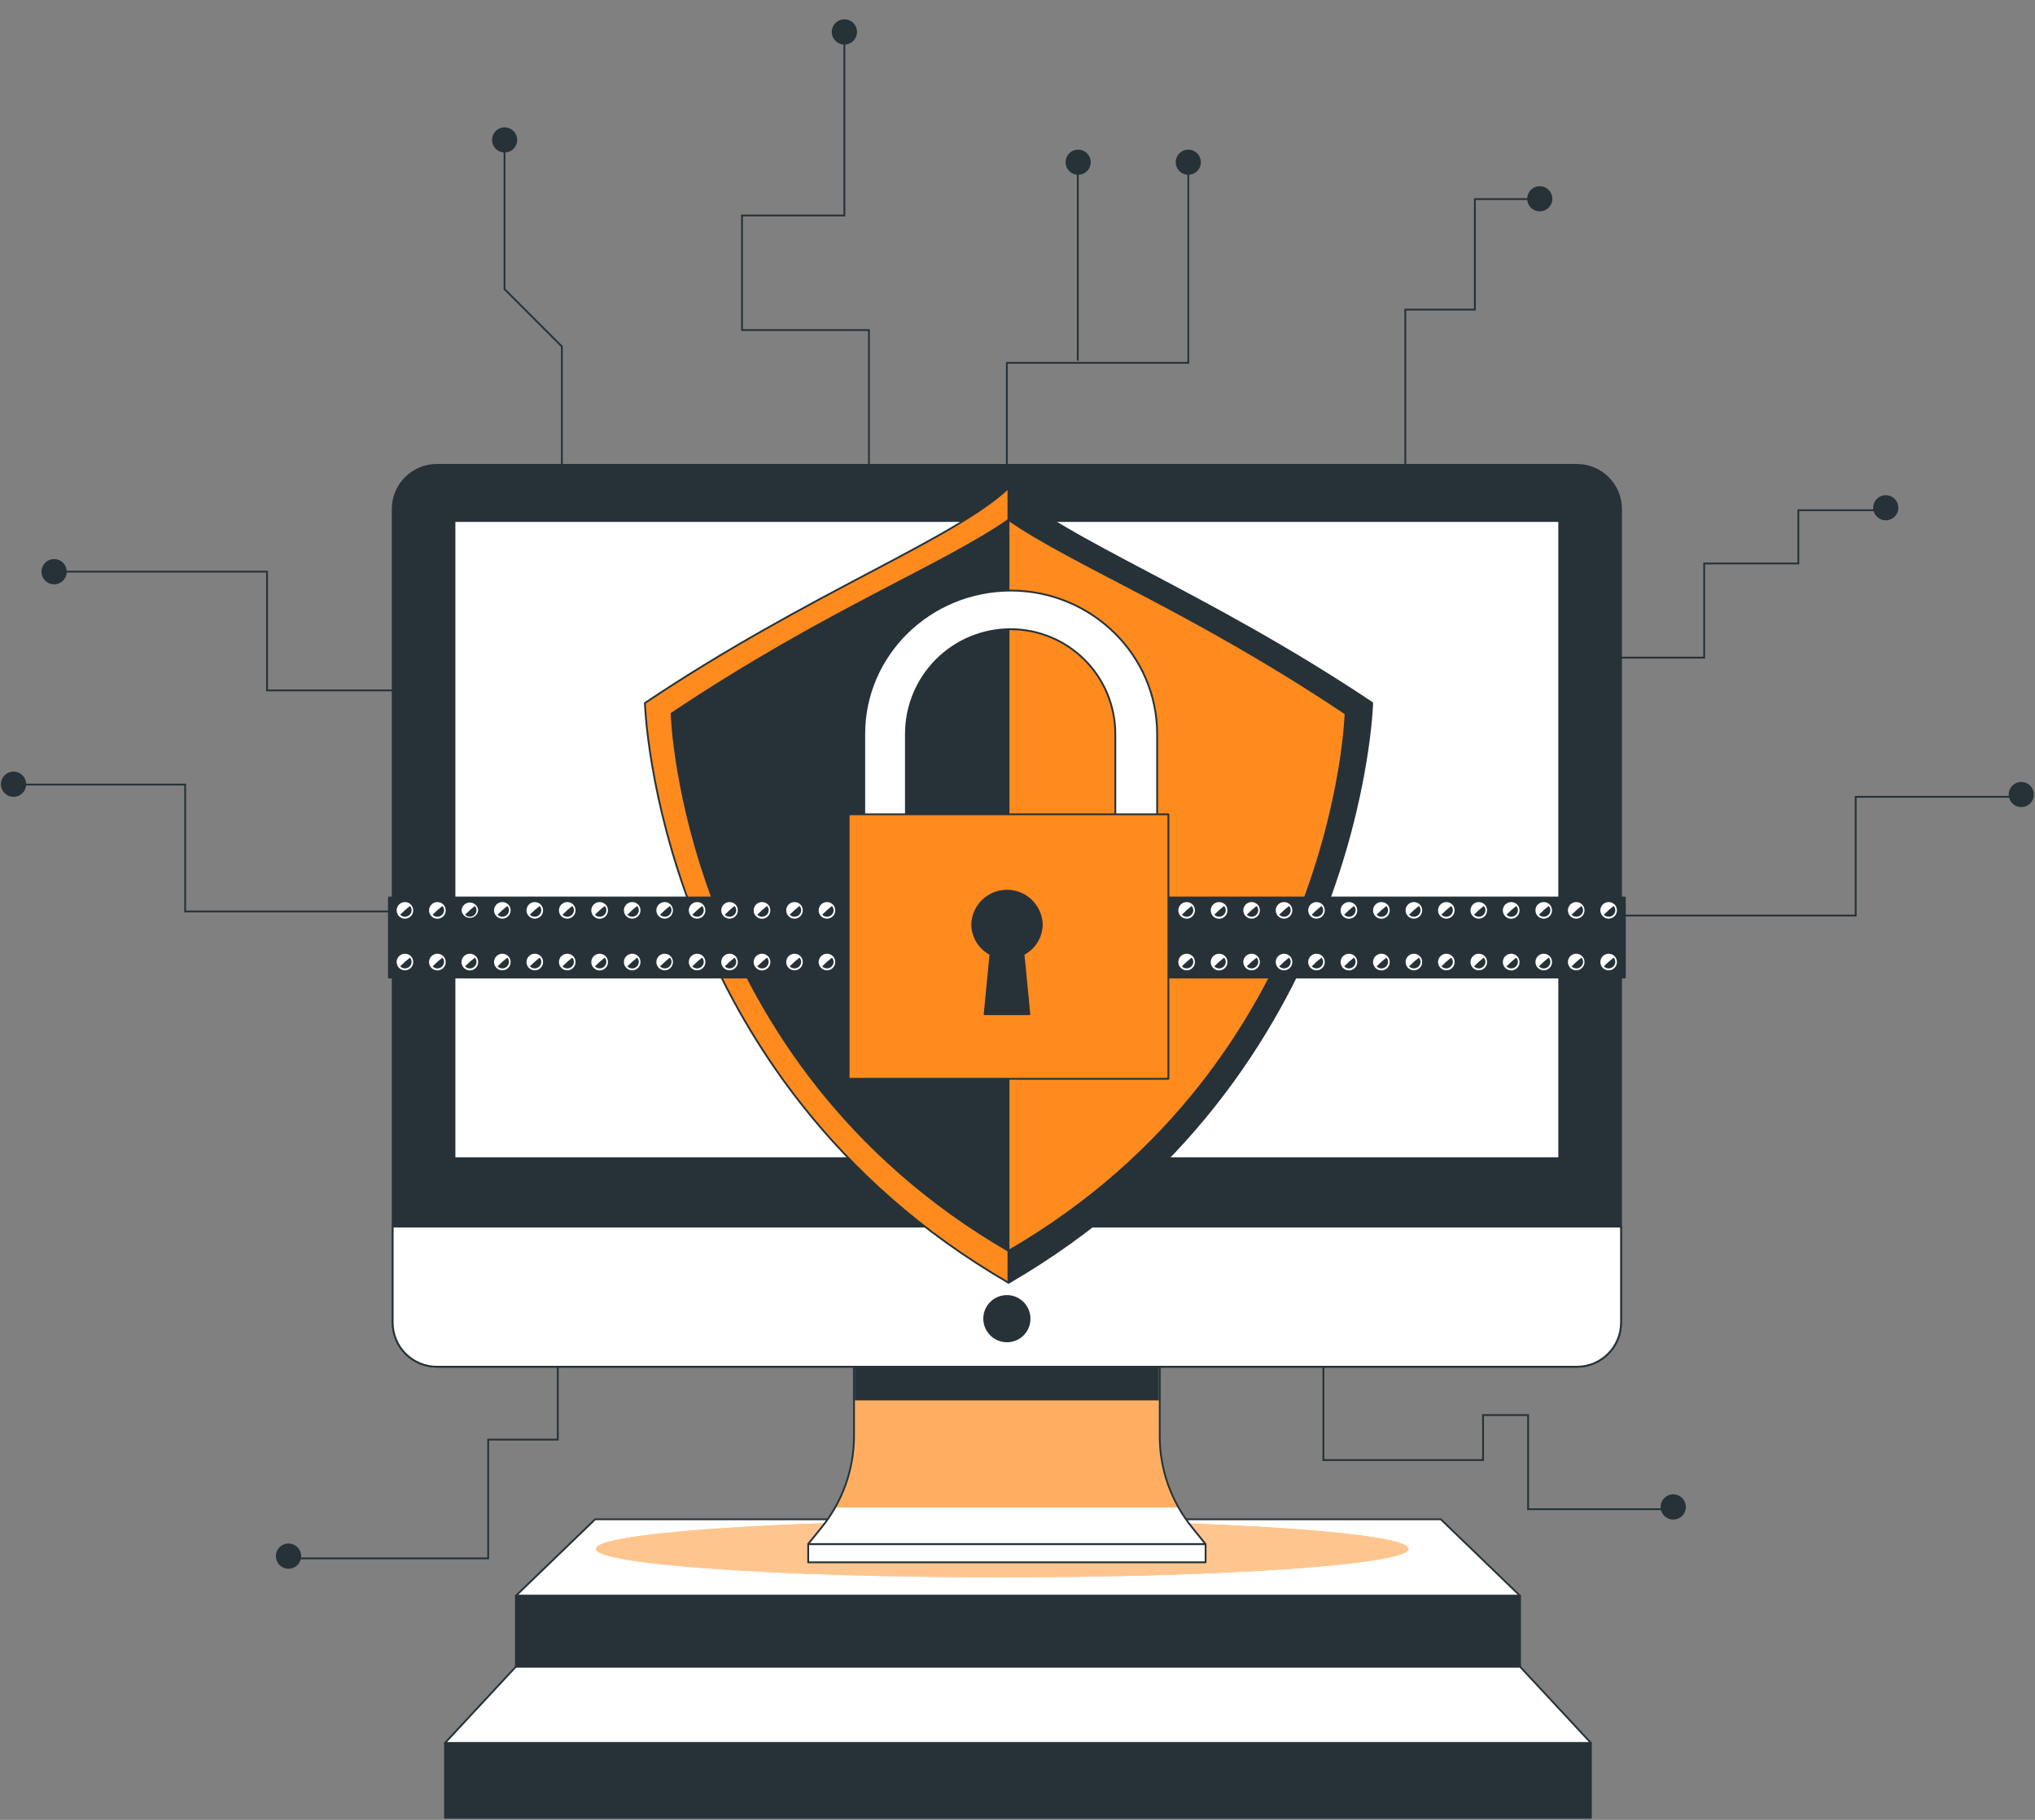 <?xml version="1.0" encoding="UTF-8"?> <svg xmlns="http://www.w3.org/2000/svg" width="1117" height="999" viewBox="0 0 1117 999" fill="none"><rect x="0" y="0" width="1117" height="999" fill="#808080" stroke="none"/><path d="M834.342 875.979H283.165L326.68 833.979H790.827L834.342 875.979Z" fill="white" stroke="#263238" stroke-linecap="round" stroke-linejoin="round"></path><path d="M773.1 850.19C773.1 858.768 673.289 865.83 550.091 865.83C426.892 865.83 327.081 858.825 327.081 850.19C327.081 841.556 426.892 834.522 550.091 834.522C673.289 834.522 773.1 841.527 773.1 850.19Z" fill="#FF8B1E"></path><path opacity="0.5" d="M773.1 850.19C773.1 858.768 673.289 865.83 550.091 865.83C426.892 865.83 327.081 858.825 327.081 850.19C327.081 841.556 426.892 834.522 550.091 834.522C673.289 834.522 773.1 841.527 773.1 850.19Z" fill="white"></path><path d="M834.342 875.979H283.165V914.892H834.342V875.979Z" fill="#263238" stroke="#263238" stroke-linecap="round" stroke-linejoin="round"></path><path d="M873.341 956.863H244.167L283.165 914.892H834.342L873.341 956.863Z" fill="white" stroke="#263238" stroke-linecap="round" stroke-linejoin="round"></path><path d="M873.226 956.863H244.281V997.806H873.226V956.863Z" fill="#263238" stroke="#263238" stroke-linecap="round" stroke-linejoin="round"></path><path d="M552.664 460.866V199.172H652.247V89.068" stroke="#263238" stroke-miterlimit="10"></path><path d="M591.576 197.943V89.068" stroke="#263238" stroke-miterlimit="10"></path><path d="M560.098 502.58H1018.58V437.393H1106.21" stroke="#263238" stroke-miterlimit="10"></path><path d="M537.625 500.322H101.64V430.674H7.261" stroke="#263238" stroke-miterlimit="10"></path><path d="M463.46 19.392V118.288H407.278V181.188H476.955V392.447" stroke="#263238" stroke-miterlimit="10"></path><path d="M771.356 311.535V169.952H809.554V109.282H841.033" stroke="#263238" stroke-miterlimit="10"></path><path d="M308.411 298.069V190.195L276.932 158.716V80.062" stroke="#263238" stroke-miterlimit="10"></path><path d="M856.758 360.998H935.412V309.305H987.104V280.085H1032.05" stroke="#263238" stroke-miterlimit="10"></path><path d="M229.728 378.981H146.585V313.794H29.734" stroke="#263238" stroke-miterlimit="10"></path><path d="M306.152 731.795V790.235H267.954V855.422H157.822" stroke="#263238" stroke-miterlimit="10"></path><path d="M726.411 740.801V801.471H814.043V776.768H838.774V828.432H915.198" stroke="#263238" stroke-miterlimit="10"></path><path d="M658.65 89.069C658.645 90.334 658.264 91.57 657.557 92.619C656.85 93.668 655.848 94.485 654.677 94.965C653.507 95.445 652.22 95.568 650.979 95.318C649.739 95.068 648.6 94.455 647.707 93.559C646.815 92.662 646.208 91.521 645.963 90.279C645.718 89.038 645.846 87.751 646.332 86.583C646.818 85.414 647.638 84.416 648.691 83.713C649.744 83.011 650.981 82.636 652.246 82.636C653.09 82.636 653.925 82.802 654.704 83.126C655.482 83.45 656.19 83.924 656.785 84.522C657.38 85.119 657.851 85.829 658.171 86.609C658.491 87.389 658.654 88.225 658.65 89.069Z" fill="#263238" stroke="#263238" stroke-linecap="round" stroke-linejoin="round"></path><path d="M598.209 89.069C598.204 90.334 597.823 91.57 597.116 92.619C596.409 93.668 595.407 94.485 594.236 94.965C593.065 95.445 591.778 95.568 590.538 95.318C589.297 95.068 588.159 94.455 587.266 93.559C586.373 92.662 585.766 91.521 585.521 90.279C585.277 89.038 585.405 87.751 585.891 86.583C586.376 85.414 587.197 84.416 588.25 83.713C589.302 83.011 590.539 82.636 591.805 82.636C592.648 82.636 593.483 82.802 594.262 83.126C595.041 83.45 595.748 83.924 596.343 84.522C596.939 85.119 597.41 85.829 597.73 86.609C598.05 87.389 598.213 88.225 598.209 89.069Z" fill="#263238" stroke="#263238" stroke-linecap="round" stroke-linejoin="round"></path><path d="M469.922 17.534C469.922 18.807 469.544 20.052 468.835 21.111C468.127 22.169 467.121 22.994 465.944 23.48C464.767 23.966 463.472 24.091 462.223 23.841C460.974 23.59 459.828 22.975 458.93 22.072C458.031 21.17 457.421 20.021 457.176 18.771C456.931 17.521 457.062 16.227 457.554 15.052C458.045 13.877 458.874 12.874 459.935 12.171C460.997 11.467 462.244 11.095 463.517 11.101C464.361 11.101 465.196 11.267 465.975 11.591C466.754 11.915 467.461 12.389 468.056 12.987C468.651 13.584 469.122 14.294 469.442 15.074C469.763 15.854 469.925 16.69 469.922 17.534Z" fill="#263238" stroke="#263238" stroke-linecap="round" stroke-linejoin="round"></path><path d="M283.394 76.831C283.388 78.097 283.008 79.332 282.3 80.382C281.593 81.431 280.591 82.248 279.42 82.728C278.25 83.208 276.963 83.331 275.722 83.081C274.482 82.83 273.344 82.218 272.451 81.321C271.558 80.424 270.951 79.283 270.706 78.042C270.461 76.8 270.59 75.514 271.075 74.345C271.561 73.177 272.382 72.178 273.434 71.476C274.487 70.773 275.724 70.398 276.989 70.398C277.833 70.398 278.668 70.565 279.447 70.889C280.226 71.212 280.933 71.687 281.528 72.284C282.123 72.882 282.594 73.591 282.914 74.372C283.235 75.152 283.397 75.988 283.394 76.831Z" fill="#263238" stroke="#263238" stroke-linecap="round" stroke-linejoin="round"></path><path d="M36.138 313.794C36.144 315.069 35.771 316.317 35.066 317.379C34.361 318.441 33.357 319.27 32.18 319.76C31.004 320.251 29.708 320.381 28.457 320.133C27.207 319.886 26.058 319.273 25.157 318.371C24.255 317.47 23.642 316.321 23.395 315.071C23.147 313.82 23.277 312.524 23.768 311.348C24.258 310.171 25.087 309.167 26.149 308.462C27.212 307.757 28.459 307.384 29.734 307.39C31.433 307.39 33.062 308.064 34.263 309.266C35.464 310.467 36.138 312.096 36.138 313.794Z" fill="#263238" stroke="#263238" stroke-linecap="round" stroke-linejoin="round"></path><path d="M13.866 430.474C13.866 431.746 13.489 432.99 12.782 434.048C12.075 435.106 11.07 435.93 9.895 436.417C8.719 436.904 7.426 437.032 6.178 436.783C4.93 436.535 3.784 435.922 2.884 435.023C1.985 434.123 1.372 432.977 1.124 431.729C0.875 430.481 1.003 429.188 1.49 428.012C1.977 426.837 2.801 425.832 3.859 425.125C4.917 424.418 6.161 424.041 7.433 424.041C9.139 424.041 10.775 424.719 11.982 425.925C13.188 427.132 13.866 428.768 13.866 430.474Z" fill="#263238" stroke="#263238" stroke-linecap="round" stroke-linejoin="round"></path><path d="M164.798 854.193C164.798 855.466 164.42 856.711 163.712 857.77C163.004 858.828 161.997 859.653 160.82 860.139C159.643 860.625 158.348 860.751 157.1 860.5C155.851 860.249 154.705 859.634 153.806 858.731C152.908 857.829 152.297 856.68 152.052 855.43C151.807 854.18 151.939 852.886 152.43 851.711C152.921 850.536 153.75 849.533 154.812 848.83C155.874 848.127 157.12 847.754 158.394 847.76C159.237 847.76 160.072 847.926 160.851 848.25C161.63 848.574 162.337 849.048 162.932 849.646C163.528 850.243 163.999 850.953 164.319 851.733C164.639 852.513 164.802 853.349 164.798 854.193Z" fill="#263238" stroke="#263238" stroke-linecap="round" stroke-linejoin="round"></path><path d="M924.862 827.174C924.867 828.447 924.495 829.694 923.791 830.756C923.088 831.817 922.085 832.646 920.91 833.138C919.735 833.629 918.441 833.76 917.191 833.515C915.941 833.27 914.792 832.66 913.89 831.762C912.987 830.863 912.372 829.717 912.121 828.468C911.871 827.22 911.997 825.925 912.483 824.747C912.969 823.57 913.793 822.564 914.852 821.856C915.91 821.148 917.155 820.77 918.429 820.77C919.272 820.766 920.108 820.929 920.888 821.249C921.668 821.569 922.378 822.04 922.976 822.635C923.573 823.23 924.048 823.938 924.371 824.716C924.695 825.495 924.862 826.331 924.862 827.174Z" fill="#263238" stroke="#263238" stroke-linecap="round" stroke-linejoin="round"></path><path d="M1115.88 436.135C1115.88 437.402 1115.5 438.64 1114.8 439.693C1114.1 440.746 1113.09 441.567 1111.92 442.052C1110.75 442.536 1109.47 442.663 1108.22 442.416C1106.98 442.169 1105.84 441.559 1104.95 440.663C1104.05 439.768 1103.44 438.627 1103.19 437.384C1102.95 436.142 1103.07 434.854 1103.56 433.684C1104.04 432.514 1104.86 431.514 1105.92 430.81C1106.97 430.106 1108.21 429.73 1109.47 429.73C1111.17 429.73 1112.8 430.405 1114 431.606C1115.2 432.807 1115.88 434.436 1115.88 436.135Z" fill="#263238" stroke="#263238" stroke-linecap="round" stroke-linejoin="round"></path><path d="M1041.48 278.713C1041.48 279.98 1041.11 281.218 1040.41 282.271C1039.7 283.324 1038.7 284.145 1037.53 284.63C1036.36 285.115 1035.07 285.241 1033.83 284.994C1032.59 284.747 1031.45 284.137 1030.55 283.242C1029.66 282.346 1029.05 281.205 1028.8 279.962C1028.55 278.72 1028.68 277.432 1029.16 276.262C1029.65 275.092 1030.47 274.092 1031.52 273.388C1032.58 272.684 1033.81 272.309 1035.08 272.309C1036.78 272.309 1038.41 272.983 1039.61 274.184C1040.81 275.385 1041.48 277.014 1041.48 278.713Z" fill="#263238" stroke="#263238" stroke-linecap="round" stroke-linejoin="round"></path><path d="M851.583 109.11C851.583 110.377 851.207 111.615 850.503 112.669C849.8 113.722 848.799 114.543 847.629 115.027C846.459 115.512 845.171 115.639 843.929 115.392C842.687 115.145 841.545 114.535 840.65 113.639C839.754 112.743 839.144 111.602 838.897 110.36C838.65 109.118 838.777 107.83 839.261 106.66C839.746 105.489 840.567 104.489 841.62 103.785C842.673 103.082 843.912 102.706 845.178 102.706C846.877 102.706 848.506 103.381 849.707 104.582C850.908 105.783 851.583 107.412 851.583 109.11Z" fill="#263238" stroke="#263238" stroke-linecap="round" stroke-linejoin="round"></path><path d="M636.55 788.433V732.681H468.778V788.433C468.726 806.661 462.429 824.32 450.937 838.467L443.589 847.559H661.681L654.362 838.467C642.869 824.322 636.582 806.659 636.55 788.433Z" fill="white"></path><mask id="mask0_338_2144" style="mask-type:luminance" maskUnits="userSpaceOnUse" x="443" y="732" width="219" height="116"><path d="M636.55 788.433V732.681H468.778V788.433C468.726 806.661 462.429 824.32 450.937 838.467L443.589 847.559H661.681L654.362 838.467C642.869 824.322 636.582 806.659 636.55 788.433Z" fill="white"></path></mask><g mask="url(#mask0_338_2144)"><path d="M458.485 827.489H646.842C640.102 815.575 636.557 802.121 636.55 788.433V732.681H468.778V788.433C468.771 802.121 465.225 815.575 458.485 827.489Z" fill="#FF8B1E"></path><path opacity="0.3" d="M458.485 827.489H646.842C640.102 815.575 636.557 802.121 636.55 788.433V732.681H468.778V788.433C468.771 802.121 465.225 815.575 458.485 827.489Z" fill="white"></path><path d="M458.485 768.705H646.842C640.102 756.792 636.557 743.338 636.55 729.65V673.897H468.778V729.65C468.771 743.338 465.225 756.792 458.485 768.705Z" fill="#263238"></path></g><path d="M636.55 788.433V732.681H468.778V788.433C468.726 806.661 462.429 824.32 450.937 838.467L443.589 847.559H661.681L654.362 838.467C642.869 824.322 636.582 806.659 636.55 788.433Z" stroke="#263238" stroke-linecap="round" stroke-linejoin="round"></path><path d="M865.535 255.183H239.792C226.402 255.183 215.547 266.038 215.547 279.428V725.991C215.547 739.381 226.402 750.236 239.792 750.236H865.535C878.926 750.236 889.781 739.381 889.781 725.991V279.428C889.781 266.038 878.926 255.183 865.535 255.183Z" fill="#263238" stroke="#263238" stroke-linecap="round" stroke-linejoin="round"></path><path d="M215.547 673.297H889.781V725.99C889.781 732.42 887.226 738.587 882.679 743.134C878.132 747.681 871.966 750.235 865.535 750.235H239.792C233.362 750.235 227.195 747.681 222.648 743.134C218.102 738.587 215.547 732.42 215.547 725.99V673.297Z" fill="white" stroke="#263238" stroke-linecap="round" stroke-linejoin="round"></path><path d="M855.843 286.003H249.456V635.757H855.843V286.003Z" fill="white" stroke="#263238" stroke-linecap="round" stroke-linejoin="round"></path><path d="M565.101 724.104C565.152 721.633 564.466 719.204 563.131 717.125C561.796 715.046 559.872 713.412 557.604 712.431C555.337 711.451 552.828 711.167 550.399 711.618C547.97 712.068 545.73 713.232 543.965 714.96C542.199 716.689 540.989 718.904 540.488 721.324C539.987 723.743 540.218 726.257 541.151 728.544C542.084 730.832 543.678 732.79 545.728 734.168C547.779 735.546 550.193 736.283 552.664 736.283C555.927 736.314 559.069 735.049 561.401 732.765C563.733 730.482 565.063 727.367 565.101 724.104Z" fill="#263238" stroke="#263238" stroke-linecap="round" stroke-linejoin="round"></path><path d="M661.739 847.646H443.618V857.595H661.739V847.646Z" fill="white" stroke="#263238" stroke-linecap="round" stroke-linejoin="round"></path><path d="M553.579 267.848C523.101 296.439 444.933 325.03 353.985 385.9C353.985 385.9 359.703 591.755 553.579 704.147V267.848Z" fill="#FF8B1E" stroke="#263238" stroke-linecap="round" stroke-linejoin="round"></path><path d="M553.579 267.848C584.085 296.439 662.225 325.03 753.201 385.9C753.201 385.9 747.483 591.755 553.579 704.147V267.848Z" fill="#263238" stroke="#263238" stroke-linecap="round" stroke-linejoin="round"></path><path d="M553.579 285.374C516.696 310.934 452.967 335.265 368.624 391.704C368.624 391.704 373.913 582.406 553.579 686.649C733.273 582.406 738.563 391.704 738.563 391.704C654.219 335.265 590.69 310.934 553.579 285.374Z" fill="#263238" stroke="#263238" stroke-linecap="round" stroke-linejoin="round"></path><path d="M738.563 391.704C654.219 335.294 590.69 310.934 553.579 285.374V686.649C733.273 582.406 738.563 391.704 738.563 391.704Z" fill="#FF8B1E" stroke="#263238" stroke-linecap="round" stroke-linejoin="round"></path><path d="M891.868 492.659H213.46V536.575H891.868V492.659Z" fill="#263238" stroke="#263238" stroke-linecap="round" stroke-linejoin="round"></path><path d="M226.812 499.635C226.829 500.538 226.577 501.425 226.088 502.184C225.599 502.943 224.895 503.539 224.066 503.896C223.237 504.253 222.32 504.356 221.433 504.19C220.545 504.024 219.727 503.598 219.083 502.966C218.439 502.334 217.997 501.524 217.815 500.64C217.632 499.756 217.717 498.838 218.058 498.002C218.4 497.166 218.982 496.451 219.732 495.948C220.481 495.444 221.363 495.175 222.266 495.175C222.858 495.168 223.445 495.277 223.995 495.498C224.544 495.718 225.044 496.045 225.467 496.459C225.889 496.874 226.226 497.368 226.457 497.913C226.687 498.458 226.808 499.043 226.812 499.635Z" fill="white"></path><path d="M219.664 502.094C220.162 502.617 220.804 502.98 221.509 503.136C222.214 503.292 222.95 503.235 223.622 502.971C224.294 502.707 224.872 502.249 225.283 501.654C225.693 501.06 225.917 500.357 225.926 499.635C225.916 498.777 225.59 497.952 225.011 497.319C223.122 498.787 221.335 500.383 219.664 502.094Z" fill="#263238"></path><path d="M244.653 499.635C244.675 500.545 244.426 501.44 243.938 502.207C243.449 502.974 242.743 503.579 241.909 503.942C241.076 504.306 240.153 504.413 239.258 504.25C238.363 504.087 237.537 503.66 236.886 503.025C236.235 502.39 235.788 501.575 235.602 500.685C235.416 499.795 235.499 498.869 235.842 498.027C236.184 497.184 236.77 496.463 237.525 495.955C238.28 495.447 239.168 495.175 240.078 495.175C240.671 495.168 241.26 495.277 241.811 495.497C242.362 495.717 242.864 496.044 243.289 496.458C243.714 496.872 244.053 497.366 244.287 497.911C244.521 498.456 244.645 499.042 244.653 499.635Z" fill="white"></path><path d="M237.476 502.094C237.974 502.617 238.616 502.98 239.321 503.136C240.027 503.292 240.762 503.235 241.434 502.971C242.106 502.707 242.685 502.249 243.095 501.654C243.505 501.06 243.729 500.357 243.738 499.635C243.728 498.777 243.402 497.952 242.823 497.319C240.94 498.795 239.154 500.39 237.476 502.094Z" fill="#263238"></path><path d="M262.465 499.635C262.374 500.782 261.854 501.853 261.009 502.634C260.164 503.415 259.055 503.848 257.905 503.848C256.754 503.848 255.645 503.415 254.8 502.634C253.955 501.853 253.435 500.782 253.344 499.635C253.435 498.488 253.955 497.417 254.8 496.636C255.645 495.856 256.754 495.422 257.905 495.422C259.055 495.422 260.164 495.856 261.009 496.636C261.854 497.417 262.374 498.488 262.465 499.635Z" fill="white"></path><path d="M255.289 502.094C255.63 502.447 256.039 502.727 256.49 502.919C256.942 503.11 257.428 503.209 257.919 503.209C258.392 503.213 258.861 503.123 259.3 502.946C259.738 502.768 260.137 502.506 260.475 502.174C260.812 501.842 261.08 501.447 261.265 501.012C261.449 500.576 261.546 500.108 261.55 499.635C261.551 498.775 261.224 497.946 260.635 497.319C258.752 498.795 256.967 500.39 255.289 502.094Z" fill="#263238"></path><path d="M280.277 499.635C280.294 500.538 280.042 501.425 279.553 502.184C279.064 502.943 278.36 503.539 277.531 503.896C276.702 504.253 275.785 504.356 274.898 504.19C274.011 504.024 273.193 503.598 272.548 502.966C271.904 502.334 271.462 501.524 271.28 500.64C271.097 499.756 271.182 498.838 271.524 498.002C271.865 497.166 272.448 496.451 273.197 495.948C273.946 495.444 274.828 495.175 275.731 495.175C276.323 495.168 276.911 495.277 277.46 495.498C278.009 495.718 278.51 496.045 278.932 496.459C279.355 496.874 279.691 497.368 279.922 497.913C280.153 498.458 280.273 499.043 280.277 499.635Z" fill="white"></path><path d="M273.101 502.094C273.603 502.613 274.247 502.972 274.952 503.126C275.657 503.28 276.392 503.222 277.065 502.959C277.737 502.696 278.317 502.24 278.73 501.649C279.144 501.058 279.374 500.357 279.391 499.635C279.381 498.777 279.055 497.952 278.476 497.319C276.578 498.787 274.782 500.383 273.101 502.094Z" fill="#263238"></path><path d="M298.089 499.635C298.106 500.538 297.854 501.425 297.365 502.184C296.876 502.943 296.172 503.539 295.343 503.896C294.514 504.253 293.597 504.356 292.71 504.19C291.823 504.024 291.005 503.598 290.36 502.966C289.716 502.334 289.274 501.524 289.092 500.64C288.909 499.756 288.994 498.838 289.336 498.002C289.677 497.166 290.26 496.451 291.009 495.948C291.758 495.444 292.64 495.175 293.543 495.175C294.135 495.168 294.723 495.277 295.272 495.498C295.821 495.718 296.322 496.045 296.744 496.459C297.167 496.874 297.503 497.368 297.734 497.913C297.965 498.458 298.085 499.043 298.089 499.635Z" fill="white"></path><path d="M290.827 502.094C291.169 502.446 291.578 502.725 292.03 502.917C292.482 503.108 292.967 503.208 293.458 503.209C293.933 503.217 294.405 503.13 294.847 502.954C295.289 502.778 295.692 502.517 296.032 502.184C296.372 501.852 296.643 501.456 296.829 501.018C297.016 500.581 297.113 500.111 297.117 499.635C297.108 498.777 296.782 497.952 296.202 497.319C294.311 498.795 292.515 500.39 290.827 502.094Z" fill="#263238"></path><path d="M315.901 499.635C315.918 500.538 315.666 501.425 315.177 502.184C314.688 502.943 313.984 503.539 313.155 503.896C312.326 504.253 311.41 504.356 310.522 504.19C309.635 504.024 308.817 503.598 308.173 502.966C307.528 502.334 307.087 501.524 306.904 500.64C306.722 499.756 306.807 498.838 307.148 498.002C307.489 497.166 308.072 496.451 308.821 495.948C309.571 495.444 310.453 495.175 311.355 495.175C311.947 495.168 312.535 495.277 313.084 495.498C313.634 495.718 314.134 496.045 314.556 496.459C314.979 496.874 315.315 497.368 315.546 497.913C315.777 498.458 315.898 499.043 315.901 499.635Z" fill="white"></path><path d="M308.754 502.094C309.251 502.617 309.894 502.98 310.599 503.136C311.304 503.292 312.039 503.235 312.712 502.971C313.384 502.707 313.962 502.249 314.372 501.654C314.782 501.06 315.006 500.357 315.015 499.635C315.005 498.777 314.68 497.952 314.1 497.319C312.211 498.787 310.425 500.383 308.754 502.094Z" fill="#263238"></path><path d="M333.714 499.635C333.736 500.545 333.488 501.44 332.999 502.207C332.51 502.974 331.804 503.579 330.97 503.942C330.137 504.306 329.214 504.413 328.319 504.25C327.424 504.087 326.598 503.66 325.947 503.025C325.296 502.39 324.849 501.575 324.663 500.685C324.477 499.795 324.56 498.869 324.903 498.027C325.245 497.184 325.831 496.463 326.586 495.955C327.341 495.447 328.229 495.175 329.139 495.175C329.732 495.168 330.321 495.277 330.872 495.497C331.423 495.717 331.925 496.044 332.35 496.458C332.775 496.872 333.114 497.366 333.348 497.911C333.582 498.456 333.706 499.042 333.714 499.635Z" fill="white"></path><path d="M326.566 502.094C327.064 502.617 327.706 502.98 328.411 503.136C329.116 503.292 329.852 503.235 330.524 502.971C331.196 502.707 331.774 502.249 332.184 501.654C332.595 501.06 332.819 500.357 332.827 499.635C332.818 498.777 332.492 497.952 331.912 497.319C330.03 498.795 328.244 500.39 326.566 502.094Z" fill="#263238"></path><path d="M351.555 499.635C351.572 500.538 351.319 501.425 350.83 502.184C350.341 502.943 349.637 503.539 348.808 503.896C347.979 504.253 347.063 504.356 346.175 504.19C345.288 504.024 344.47 503.598 343.826 502.966C343.181 502.334 342.74 501.524 342.557 500.64C342.375 499.756 342.46 498.838 342.801 498.002C343.142 497.166 343.725 496.451 344.474 495.948C345.224 495.444 346.106 495.175 347.009 495.175C347.6 495.168 348.188 495.277 348.737 495.498C349.287 495.718 349.787 496.045 350.209 496.459C350.632 496.874 350.968 497.368 351.199 497.913C351.43 498.458 351.551 499.043 351.555 499.635Z" fill="white"></path><path d="M344.378 502.094C344.719 502.447 345.128 502.727 345.58 502.919C346.032 503.11 346.517 503.209 347.008 503.209C347.481 503.213 347.951 503.123 348.389 502.946C348.828 502.768 349.227 502.506 349.564 502.174C349.901 501.842 350.17 501.447 350.354 501.012C350.539 500.576 350.636 500.108 350.639 499.635C350.641 498.775 350.314 497.946 349.724 497.319C347.842 498.795 346.056 500.39 344.378 502.094Z" fill="#263238"></path><path d="M369.367 499.635C369.384 500.538 369.131 501.425 368.642 502.184C368.153 502.943 367.449 503.539 366.62 503.896C365.791 504.253 364.875 504.356 363.987 504.19C363.1 504.024 362.282 503.598 361.638 502.966C360.993 502.334 360.552 501.524 360.369 500.64C360.187 499.756 360.272 498.838 360.613 498.002C360.954 497.166 361.537 496.451 362.286 495.948C363.036 495.444 363.918 495.175 364.821 495.175C365.412 495.168 366 495.277 366.549 495.498C367.099 495.718 367.599 496.045 368.022 496.459C368.444 496.874 368.78 497.368 369.011 497.913C369.242 498.458 369.363 499.043 369.367 499.635Z" fill="white"></path><path d="M362.305 502.094C362.806 502.613 363.45 502.972 364.156 503.126C364.861 503.28 365.596 503.222 366.268 502.959C366.941 502.696 367.52 502.24 367.934 501.649C368.348 501.058 368.578 500.357 368.595 499.635C368.585 498.777 368.259 497.952 367.68 497.319C365.788 498.795 363.993 500.39 362.305 502.094Z" fill="#263238"></path><path d="M387.179 499.635C387.196 500.538 386.944 501.425 386.455 502.184C385.966 502.943 385.262 503.539 384.433 503.896C383.604 504.253 382.687 504.356 381.8 504.19C380.913 504.024 380.094 503.598 379.45 502.966C378.806 502.334 378.364 501.524 378.182 500.64C377.999 499.756 378.084 498.838 378.426 498.002C378.767 497.166 379.349 496.451 380.099 495.948C380.848 495.444 381.73 495.175 382.633 495.175C383.225 495.168 383.812 495.277 384.362 495.498C384.911 495.718 385.412 496.045 385.834 496.459C386.257 496.874 386.593 497.368 386.824 497.913C387.055 498.458 387.175 499.043 387.179 499.635Z" fill="white"></path><path d="M380.002 502.094C380.345 502.446 380.754 502.725 381.205 502.917C381.657 503.108 382.142 503.208 382.633 503.209C383.108 503.217 383.581 503.13 384.022 502.954C384.464 502.778 384.867 502.517 385.207 502.184C385.547 501.852 385.818 501.456 386.005 501.018C386.191 500.581 386.289 500.111 386.292 499.635C386.283 498.777 385.957 497.952 385.378 497.319C383.486 498.795 381.691 500.39 380.002 502.094Z" fill="#263238"></path><path d="M404.991 499.635C405.008 500.538 404.756 501.425 404.267 502.184C403.778 502.943 403.074 503.539 402.245 503.896C401.416 504.253 400.499 504.356 399.612 504.19C398.725 504.024 397.907 503.598 397.262 502.966C396.618 502.334 396.176 501.524 395.994 500.64C395.811 499.756 395.896 498.838 396.238 498.002C396.579 497.166 397.161 496.451 397.911 495.948C398.66 495.444 399.542 495.175 400.445 495.175C401.037 495.168 401.624 495.277 402.174 495.498C402.723 495.718 403.223 496.045 403.646 496.459C404.069 496.874 404.405 497.368 404.636 497.913C404.867 498.458 404.987 499.043 404.991 499.635Z" fill="white"></path><path d="M397.843 502.094C398.341 502.617 398.983 502.98 399.688 503.136C400.393 503.292 401.129 503.235 401.801 502.971C402.473 502.707 403.051 502.249 403.462 501.654C403.872 501.06 404.096 500.357 404.105 499.635C404.095 498.777 403.769 497.952 403.19 497.319C401.307 498.795 399.521 500.39 397.843 502.094Z" fill="#263238"></path><path d="M422.832 499.635C422.855 500.546 422.605 501.442 422.115 502.21C421.625 502.978 420.917 503.582 420.082 503.945C419.247 504.308 418.322 504.414 417.426 504.248C416.531 504.082 415.705 503.653 415.055 503.015C414.405 502.377 413.96 501.56 413.777 500.668C413.594 499.775 413.682 498.849 414.029 498.007C414.376 497.165 414.967 496.445 415.725 495.941C416.483 495.436 417.375 495.17 418.286 495.175C418.878 495.168 419.465 495.277 420.015 495.498C420.564 495.718 421.064 496.045 421.487 496.459C421.909 496.874 422.246 497.368 422.476 497.913C422.707 498.458 422.828 499.043 422.832 499.635Z" fill="white"></path><path d="M415.656 502.094C416.154 502.617 416.796 502.98 417.501 503.136C418.206 503.292 418.942 503.235 419.614 502.971C420.286 502.707 420.864 502.249 421.274 501.654C421.685 501.06 421.908 500.357 421.917 499.635C421.919 498.775 421.591 497.946 421.002 497.319C419.12 498.795 417.334 500.39 415.656 502.094Z" fill="#263238"></path><path d="M440.644 499.635C440.661 500.538 440.409 501.425 439.92 502.184C439.431 502.943 438.727 503.539 437.898 503.896C437.069 504.253 436.152 504.356 435.265 504.19C434.377 504.024 433.559 503.598 432.915 502.966C432.271 502.334 431.829 501.524 431.647 500.64C431.464 499.756 431.549 498.838 431.89 498.002C432.232 497.166 432.814 496.451 433.564 495.948C434.313 495.444 435.195 495.175 436.098 495.175C436.69 495.168 437.277 495.277 437.827 495.498C438.376 495.718 438.876 496.045 439.299 496.459C439.721 496.874 440.058 497.368 440.289 497.913C440.519 498.458 440.64 499.043 440.644 499.635Z" fill="white"></path><path d="M433.468 502.094C433.969 502.613 434.614 502.972 435.319 503.126C436.024 503.28 436.759 503.222 437.432 502.959C438.104 502.696 438.683 502.24 439.097 501.649C439.511 501.058 439.741 500.357 439.758 499.635C439.748 498.777 439.422 497.952 438.843 497.319C436.945 498.787 435.149 500.383 433.468 502.094Z" fill="#263238"></path><path d="M458.456 499.635C458.473 500.538 458.221 501.425 457.732 502.184C457.243 502.943 456.539 503.539 455.71 503.896C454.881 504.253 453.965 504.356 453.077 504.19C452.19 504.024 451.372 503.598 450.727 502.966C450.083 502.334 449.642 501.524 449.459 500.64C449.277 499.756 449.361 498.838 449.703 498.002C450.044 497.166 450.627 496.451 451.376 495.948C452.125 495.444 453.008 495.175 453.91 495.175C454.502 495.168 455.09 495.277 455.639 495.498C456.189 495.718 456.689 496.045 457.111 496.459C457.534 496.874 457.87 497.368 458.101 497.913C458.332 498.458 458.453 499.043 458.456 499.635Z" fill="white"></path><path d="M451.28 502.094C451.622 502.446 452.031 502.725 452.483 502.917C452.934 503.108 453.42 503.208 453.91 503.209C454.386 503.217 454.858 503.13 455.3 502.954C455.742 502.778 456.144 502.517 456.484 502.184C456.825 501.852 457.096 501.456 457.282 501.018C457.468 500.581 457.566 500.111 457.57 499.635C457.56 498.777 457.234 497.952 456.655 497.319C454.763 498.795 452.968 500.39 451.28 502.094Z" fill="#263238"></path><path d="M226.812 527.969C226.835 528.873 226.588 529.763 226.102 530.525C225.617 531.288 224.915 531.888 224.086 532.25C223.258 532.611 222.341 532.718 221.451 532.556C220.562 532.393 219.741 531.97 219.094 531.339C218.447 530.708 218.002 529.898 217.818 529.013C217.633 528.128 217.716 527.209 218.056 526.371C218.397 525.534 218.979 524.817 219.729 524.312C220.479 523.807 221.362 523.538 222.266 523.537C222.855 523.53 223.441 523.639 223.988 523.857C224.536 524.076 225.035 524.4 225.457 524.812C225.879 525.223 226.216 525.714 226.448 526.256C226.681 526.797 226.804 527.38 226.812 527.969Z" fill="white"></path><path d="M219.664 530.456C219.999 530.81 220.402 531.091 220.85 531.282C221.297 531.474 221.779 531.572 222.266 531.571C222.743 531.575 223.216 531.485 223.658 531.306C224.1 531.127 224.502 530.863 224.842 530.528C225.182 530.194 225.452 529.795 225.638 529.356C225.824 528.917 225.922 528.446 225.926 527.969C225.909 527.121 225.584 526.307 225.011 525.682C223.122 527.15 221.335 528.745 219.664 530.456Z" fill="#263238"></path><path d="M244.653 527.969C244.681 528.879 244.437 529.777 243.952 530.548C243.467 531.319 242.763 531.928 241.93 532.296C241.097 532.664 240.173 532.775 239.277 532.615C238.38 532.455 237.552 532.031 236.897 531.398C236.243 530.764 235.793 529.949 235.605 529.058C235.416 528.167 235.498 527.24 235.84 526.396C236.182 525.552 236.767 524.829 237.522 524.319C238.278 523.81 239.167 523.538 240.078 523.537C241.271 523.522 242.422 523.98 243.279 524.81C244.136 525.64 244.63 526.776 244.653 527.969Z" fill="white"></path><path d="M237.476 530.456C237.811 530.81 238.215 531.091 238.662 531.282C239.11 531.474 239.591 531.572 240.078 531.571C240.555 531.575 241.028 531.485 241.47 531.306C241.912 531.127 242.314 530.863 242.654 530.528C242.994 530.194 243.264 529.795 243.45 529.356C243.636 528.917 243.734 528.446 243.738 527.969C243.721 527.121 243.396 526.307 242.823 525.682C240.94 527.157 239.154 528.752 237.476 530.456Z" fill="#263238"></path><path d="M262.465 527.969C262.494 528.881 262.249 529.78 261.763 530.551C261.276 531.323 260.57 531.931 259.736 532.299C258.901 532.666 257.976 532.776 257.078 532.613C256.181 532.451 255.352 532.024 254.699 531.388C254.046 530.751 253.599 529.934 253.413 529.041C253.228 528.148 253.314 527.22 253.66 526.376C254.006 525.532 254.597 524.811 255.356 524.305C256.114 523.8 257.007 523.532 257.919 523.537C258.509 523.53 259.094 523.639 259.641 523.857C260.189 524.076 260.688 524.4 261.11 524.812C261.532 525.223 261.869 525.714 262.102 526.256C262.334 526.797 262.458 527.38 262.465 527.969Z" fill="white"></path><path d="M255.289 530.456C255.788 530.981 256.433 531.345 257.141 531.5C257.848 531.655 258.586 531.595 259.26 531.328C259.933 531.06 260.511 530.597 260.919 529.999C261.327 529.4 261.547 528.693 261.55 527.969C261.547 527.118 261.22 526.3 260.635 525.682C258.752 527.157 256.967 528.752 255.289 530.456Z" fill="#263238"></path><path d="M280.277 527.969C280.3 528.873 280.053 529.763 279.567 530.525C279.082 531.288 278.38 531.888 277.551 532.25C276.723 532.611 275.806 532.718 274.916 532.556C274.027 532.393 273.206 531.97 272.559 531.339C271.912 530.708 271.468 529.898 271.283 529.013C271.098 528.128 271.181 527.209 271.521 526.371C271.862 525.534 272.444 524.817 273.194 524.312C273.944 523.807 274.827 523.538 275.731 523.537C276.321 523.53 276.906 523.639 277.453 523.857C278.001 524.076 278.5 524.4 278.922 524.812C279.344 525.223 279.681 525.714 279.914 526.256C280.146 526.797 280.27 527.38 280.277 527.969Z" fill="white"></path><path d="M273.101 530.456C273.604 530.977 274.251 531.337 274.959 531.489C275.667 531.642 276.404 531.582 277.077 531.316C277.751 531.049 278.33 530.589 278.742 529.993C279.154 529.398 279.38 528.693 279.391 527.969C279.374 527.121 279.049 526.307 278.476 525.682C276.578 527.15 274.782 528.745 273.101 530.456Z" fill="#263238"></path><path d="M298.089 527.969C298.112 528.873 297.865 529.763 297.379 530.525C296.894 531.288 296.192 531.888 295.364 532.25C294.535 532.611 293.618 532.718 292.729 532.556C291.839 532.393 291.019 531.97 290.371 531.339C289.724 530.708 289.28 529.898 289.095 529.013C288.91 528.128 288.993 527.209 289.334 526.371C289.674 525.534 290.256 524.817 291.006 524.312C291.756 523.807 292.639 523.538 293.543 523.537C294.133 523.53 294.718 523.639 295.265 523.857C295.813 524.076 296.312 524.4 296.734 524.812C297.156 525.223 297.493 525.714 297.726 526.256C297.958 526.797 298.082 527.38 298.089 527.969Z" fill="white"></path><path d="M290.827 530.456C291.169 530.808 291.578 531.087 292.03 531.279C292.482 531.47 292.967 531.57 293.458 531.571C293.934 531.575 294.407 531.485 294.849 531.306C295.291 531.127 295.694 530.863 296.033 530.528C296.373 530.194 296.644 529.795 296.83 529.356C297.016 528.917 297.113 528.446 297.117 527.969C297.101 527.121 296.775 526.307 296.202 525.682C294.311 527.157 292.515 528.752 290.827 530.456Z" fill="#263238"></path><path d="M315.902 527.969C315.924 528.873 315.677 529.763 315.192 530.525C314.706 531.288 314.004 531.888 313.176 532.25C312.348 532.611 311.43 532.718 310.541 532.556C309.652 532.393 308.831 531.97 308.184 531.339C307.536 530.708 307.092 529.898 306.907 529.013C306.722 528.128 306.805 527.209 307.146 526.371C307.486 525.534 308.069 524.817 308.818 524.312C309.568 523.807 310.452 523.538 311.356 523.537C311.945 523.53 312.53 523.639 313.078 523.857C313.625 524.076 314.124 524.4 314.546 524.812C314.969 525.223 315.306 525.714 315.538 526.256C315.771 526.797 315.894 527.38 315.902 527.969Z" fill="white"></path><path d="M308.754 530.456C309.089 530.81 309.492 531.091 309.939 531.282C310.387 531.474 310.869 531.572 311.355 531.571C311.832 531.575 312.305 531.485 312.747 531.306C313.189 531.127 313.592 530.863 313.931 530.528C314.271 530.194 314.542 529.795 314.728 529.356C314.914 528.917 315.011 528.446 315.015 527.969C314.998 527.121 314.673 526.307 314.1 525.682C312.211 527.15 310.425 528.745 308.754 530.456Z" fill="#263238"></path><path d="M333.714 527.969C333.742 528.879 333.498 529.777 333.013 530.548C332.528 531.319 331.824 531.928 330.991 532.296C330.158 532.664 329.234 532.775 328.338 532.615C327.441 532.455 326.613 532.031 325.958 531.398C325.304 530.764 324.854 529.949 324.666 529.058C324.477 528.167 324.559 527.24 324.901 526.396C325.243 525.552 325.828 524.829 326.584 524.319C327.339 523.81 328.228 523.538 329.139 523.537C330.332 523.522 331.483 523.98 332.34 524.81C333.197 525.64 333.691 526.776 333.714 527.969Z" fill="white"></path><path d="M326.566 530.456C326.901 530.81 327.304 531.091 327.752 531.282C328.199 531.474 328.681 531.572 329.168 531.571C329.645 531.575 330.117 531.485 330.559 531.306C331.001 531.127 331.404 530.863 331.744 530.528C332.083 530.194 332.354 529.795 332.54 529.356C332.726 528.917 332.824 528.446 332.827 527.969C332.811 527.121 332.485 526.307 331.912 525.682C330.03 527.157 328.244 528.752 326.566 530.456Z" fill="#263238"></path><path d="M351.554 527.969C351.577 528.873 351.33 529.763 350.844 530.525C350.359 531.288 349.657 531.888 348.829 532.25C348 532.611 347.083 532.718 346.194 532.556C345.304 532.393 344.484 531.97 343.837 531.339C343.189 530.708 342.745 529.898 342.56 529.013C342.375 528.128 342.458 527.209 342.799 526.371C343.139 525.534 343.721 524.817 344.471 524.312C345.221 523.807 346.104 523.538 347.008 523.537C347.598 523.53 348.183 523.639 348.731 523.857C349.278 524.076 349.777 524.4 350.199 524.812C350.621 525.223 350.958 525.714 351.191 526.256C351.423 526.797 351.547 527.38 351.554 527.969Z" fill="white"></path><path d="M344.378 530.456C344.877 530.981 345.522 531.345 346.23 531.5C346.938 531.655 347.676 531.595 348.349 531.328C349.022 531.06 349.6 530.597 350.008 529.999C350.416 529.4 350.636 528.693 350.639 527.969C350.636 527.118 350.309 526.3 349.724 525.682C347.842 527.157 346.056 528.752 344.378 530.456Z" fill="#263238"></path><path d="M369.367 527.969C369.39 528.873 369.142 529.763 368.657 530.525C368.171 531.288 367.47 531.888 366.641 532.25C365.813 532.611 364.895 532.718 364.006 532.556C363.117 532.393 362.296 531.97 361.649 531.339C361.002 530.708 360.557 529.898 360.372 529.013C360.188 528.128 360.271 527.209 360.611 526.371C360.952 525.534 361.534 524.817 362.284 524.312C363.034 523.807 363.917 523.538 364.821 523.537C365.41 523.53 365.996 523.639 366.543 523.857C367.091 524.076 367.59 524.4 368.012 524.812C368.434 525.223 368.771 525.714 369.003 526.256C369.236 526.797 369.359 527.38 369.367 527.969Z" fill="white"></path><path d="M362.305 530.456C362.808 530.977 363.455 531.337 364.163 531.489C364.87 531.642 365.608 531.582 366.281 531.316C366.955 531.049 367.534 530.589 367.946 529.993C368.358 529.398 368.584 528.693 368.595 527.969C368.578 527.121 368.253 526.307 367.68 525.682C365.788 527.157 363.993 528.752 362.305 530.456Z" fill="#263238"></path><path d="M387.179 527.969C387.202 528.873 386.955 529.763 386.469 530.525C385.984 531.288 385.282 531.888 384.453 532.25C383.625 532.611 382.707 532.718 381.818 532.556C380.929 532.393 380.108 531.97 379.461 531.339C378.814 530.708 378.369 529.898 378.184 529.013C378 528.128 378.083 527.209 378.423 526.371C378.764 525.534 379.346 524.817 380.096 524.312C380.846 523.807 381.729 523.538 382.633 523.537C383.222 523.53 383.808 523.639 384.355 523.857C384.903 524.076 385.402 524.4 385.824 524.812C386.246 525.223 386.583 525.714 386.815 526.256C387.048 526.797 387.171 527.38 387.179 527.969Z" fill="white"></path><path d="M380.002 530.456C380.345 530.808 380.754 531.087 381.205 531.279C381.657 531.47 382.142 531.57 382.633 531.571C383.11 531.575 383.583 531.485 384.025 531.306C384.467 531.127 384.869 530.863 385.209 530.528C385.549 530.194 385.819 529.795 386.005 529.356C386.191 528.917 386.289 528.446 386.292 527.969C386.276 527.121 385.951 526.307 385.378 525.682C383.486 527.157 381.691 528.752 380.002 530.456Z" fill="#263238"></path><path d="M404.991 527.969C405.014 528.873 404.767 529.763 404.281 530.525C403.796 531.288 403.094 531.888 402.266 532.25C401.437 532.611 400.52 532.718 399.631 532.556C398.741 532.393 397.921 531.97 397.274 531.339C396.626 530.708 396.182 529.898 395.997 529.013C395.812 528.128 395.895 527.209 396.236 526.371C396.576 525.534 397.158 524.817 397.908 524.312C398.658 523.807 399.541 523.538 400.445 523.537C401.035 523.53 401.62 523.639 402.168 523.857C402.715 524.076 403.214 524.4 403.636 524.812C404.058 525.223 404.395 525.714 404.628 526.256C404.86 526.797 404.984 527.38 404.991 527.969Z" fill="white"></path><path d="M397.843 530.456C398.178 530.81 398.582 531.091 399.029 531.282C399.476 531.474 399.958 531.572 400.445 531.571C400.922 531.575 401.395 531.485 401.837 531.306C402.279 531.127 402.681 530.863 403.021 530.528C403.361 530.194 403.631 529.795 403.817 529.356C404.003 528.917 404.101 528.446 404.105 527.969C404.088 527.121 403.763 526.307 403.19 525.682C401.307 527.157 399.521 528.752 397.843 530.456Z" fill="#263238"></path><path d="M422.832 527.969C422.86 528.881 422.616 529.78 422.13 530.551C421.643 531.323 420.937 531.931 420.103 532.299C419.268 532.666 418.343 532.776 417.445 532.613C416.548 532.451 415.719 532.024 415.066 531.388C414.413 530.751 413.966 529.934 413.78 529.041C413.595 528.148 413.681 527.22 414.027 526.376C414.373 525.532 414.964 524.811 415.722 524.305C416.481 523.8 417.374 523.532 418.286 523.537C418.875 523.53 419.461 523.639 420.008 523.857C420.556 524.076 421.055 524.4 421.477 524.812C421.899 525.223 422.236 525.714 422.468 526.256C422.701 526.797 422.824 527.38 422.832 527.969Z" fill="white"></path><path d="M415.656 530.456C416.155 530.981 416.8 531.345 417.508 531.5C418.215 531.655 418.953 531.595 419.627 531.328C420.3 531.06 420.878 530.597 421.286 529.999C421.694 529.4 421.914 528.693 421.917 527.969C421.914 527.118 421.587 526.3 421.002 525.682C419.12 527.157 417.334 528.752 415.656 530.456Z" fill="#263238"></path><path d="M440.644 527.969C440.667 528.873 440.42 529.763 439.934 530.525C439.449 531.288 438.747 531.888 437.919 532.25C437.09 532.611 436.173 532.718 435.284 532.556C434.394 532.393 433.574 531.97 432.926 531.339C432.279 530.708 431.835 529.898 431.65 529.013C431.465 528.128 431.548 527.209 431.888 526.371C432.229 525.534 432.811 524.817 433.561 524.312C434.311 523.807 435.194 523.538 436.098 523.537C436.688 523.53 437.273 523.639 437.82 523.857C438.368 524.076 438.867 524.4 439.289 524.812C439.711 525.223 440.048 525.714 440.281 526.256C440.513 526.797 440.637 527.38 440.644 527.969Z" fill="white"></path><path d="M433.468 530.456C433.971 530.977 434.618 531.337 435.326 531.489C436.034 531.642 436.771 531.582 437.444 531.316C438.118 531.049 438.697 530.589 439.109 529.993C439.521 529.398 439.747 528.693 439.758 527.969C439.741 527.121 439.416 526.307 438.843 525.682C436.945 527.15 435.149 528.745 433.468 530.456Z" fill="#263238"></path><path d="M458.456 527.969C458.479 528.873 458.232 529.763 457.746 530.525C457.261 531.288 456.559 531.888 455.731 532.25C454.902 532.611 453.985 532.718 453.096 532.556C452.206 532.393 451.386 531.97 450.738 531.339C450.091 530.708 449.647 529.898 449.462 529.013C449.277 528.128 449.36 527.209 449.701 526.371C450.041 525.534 450.623 524.817 451.373 524.312C452.123 523.807 453.006 523.538 453.91 523.537C454.5 523.53 455.085 523.639 455.632 523.857C456.18 524.076 456.679 524.4 457.101 524.812C457.523 525.223 457.86 525.714 458.093 526.256C458.325 526.797 458.449 527.38 458.456 527.969Z" fill="white"></path><path d="M451.28 530.456C451.622 530.808 452.031 531.087 452.483 531.279C452.934 531.47 453.42 531.57 453.91 531.571C454.387 531.575 454.86 531.485 455.302 531.306C455.744 531.127 456.146 530.863 456.486 530.528C456.826 530.194 457.097 529.795 457.283 529.356C457.468 528.917 457.566 528.446 457.57 527.969C457.553 527.121 457.228 526.307 456.655 525.682C454.763 527.157 452.968 528.752 451.28 530.456Z" fill="#263238"></path><path d="M655.877 499.635C655.894 500.538 655.642 501.425 655.153 502.184C654.664 502.943 653.96 503.539 653.131 503.896C652.302 504.253 651.386 504.356 650.498 504.19C649.611 504.024 648.793 503.598 648.148 502.966C647.504 502.334 647.062 501.524 646.88 500.64C646.698 499.756 646.782 498.838 647.124 498.002C647.465 497.166 648.048 496.451 648.797 495.948C649.546 495.444 650.429 495.175 651.331 495.175C651.923 495.168 652.511 495.277 653.06 495.498C653.609 495.718 654.11 496.045 654.532 496.459C654.955 496.874 655.291 497.368 655.522 497.913C655.753 498.458 655.874 499.043 655.877 499.635Z" fill="white"></path><path d="M648.729 502.094C649.227 502.617 649.87 502.98 650.575 503.136C651.28 503.292 652.015 503.235 652.687 502.971C653.36 502.707 653.938 502.249 654.348 501.654C654.758 501.06 654.982 500.357 654.991 499.635C654.981 498.777 654.656 497.952 654.076 497.319C652.193 498.795 650.407 500.39 648.729 502.094Z" fill="#263238"></path><path d="M673.718 499.635C673.741 500.546 673.491 501.442 673.001 502.21C672.511 502.978 671.803 503.582 670.968 503.945C670.133 504.308 669.208 504.414 668.313 504.248C667.417 504.082 666.591 503.653 665.941 503.015C665.291 502.377 664.846 501.56 664.663 500.668C664.481 499.775 664.568 498.849 664.915 498.007C665.262 497.165 665.853 496.445 666.611 495.941C667.37 495.436 668.261 495.17 669.172 495.175C669.764 495.168 670.352 495.277 670.901 495.498C671.45 495.718 671.95 496.045 672.373 496.459C672.796 496.874 673.132 497.368 673.363 497.913C673.594 498.458 673.714 499.043 673.718 499.635Z" fill="white"></path><path d="M666.542 502.094C667.04 502.617 667.682 502.98 668.387 503.136C669.092 503.292 669.828 503.235 670.5 502.971C671.172 502.707 671.75 502.249 672.16 501.654C672.571 501.06 672.795 500.357 672.803 499.635C672.805 498.775 672.478 497.946 671.888 497.319C670.006 498.795 668.22 500.39 666.542 502.094Z" fill="#263238"></path><path d="M691.531 499.635C691.548 500.538 691.295 501.425 690.806 502.184C690.317 502.943 689.614 503.539 688.785 503.896C687.956 504.253 687.039 504.356 686.152 504.19C685.264 504.024 684.446 503.598 683.802 502.966C683.157 502.334 682.716 501.524 682.533 500.64C682.351 499.756 682.436 498.838 682.777 498.002C683.118 497.166 683.701 496.451 684.45 495.948C685.2 495.444 686.082 495.175 686.985 495.175C687.576 495.168 688.164 495.277 688.713 495.498C689.263 495.718 689.763 496.045 690.186 496.459C690.608 496.874 690.944 497.368 691.175 497.913C691.406 498.458 691.527 499.043 691.531 499.635Z" fill="white"></path><path d="M684.354 502.094C684.856 502.613 685.5 502.972 686.205 503.126C686.91 503.28 687.645 503.222 688.318 502.959C688.99 502.696 689.57 502.24 689.984 501.649C690.398 501.058 690.627 500.357 690.644 499.635C690.634 498.777 690.309 497.952 689.729 497.319C687.831 498.787 686.036 500.383 684.354 502.094Z" fill="#263238"></path><path d="M709.343 499.635C709.36 500.538 709.108 501.425 708.619 502.184C708.129 502.943 707.426 503.539 706.597 503.896C705.768 504.253 704.851 504.356 703.963 504.19C703.076 504.024 702.258 503.598 701.614 502.966C700.969 502.334 700.528 501.524 700.345 500.64C700.163 499.756 700.248 498.838 700.589 498.002C700.931 497.166 701.513 496.451 702.262 495.948C703.012 495.444 703.894 495.175 704.797 495.175C705.389 495.168 705.976 495.277 706.525 495.498C707.075 495.718 707.575 496.045 707.998 496.459C708.42 496.874 708.757 497.368 708.987 497.913C709.218 498.458 709.339 499.043 709.343 499.635Z" fill="white"></path><path d="M702.166 502.094C702.508 502.446 702.917 502.725 703.369 502.917C703.821 503.108 704.306 503.208 704.796 503.209C705.272 503.217 705.744 503.13 706.186 502.954C706.628 502.778 707.03 502.517 707.371 502.184C707.711 501.852 707.982 501.456 708.168 501.018C708.355 500.581 708.452 500.111 708.456 499.635C708.446 498.777 708.121 497.952 707.541 497.319C705.649 498.795 703.854 500.39 702.166 502.094Z" fill="#263238"></path><path d="M727.155 499.635C727.172 500.538 726.92 501.425 726.431 502.184C725.942 502.943 725.238 503.539 724.409 503.896C723.58 504.253 722.663 504.356 721.776 504.19C720.888 504.024 720.07 503.598 719.426 502.966C718.781 502.334 718.34 501.524 718.157 500.64C717.975 499.756 718.06 498.838 718.401 498.002C718.743 497.166 719.325 496.451 720.074 495.948C720.824 495.444 721.706 495.175 722.609 495.175C723.2 495.168 723.788 495.277 724.337 495.498C724.887 495.718 725.387 496.045 725.81 496.459C726.232 496.874 726.568 497.368 726.799 497.913C727.03 498.458 727.151 499.043 727.155 499.635Z" fill="white"></path><path d="M720.007 502.094C720.505 502.617 721.147 502.98 721.852 503.136C722.557 503.292 723.293 503.235 723.965 502.971C724.637 502.707 725.215 502.249 725.625 501.654C726.036 501.06 726.26 500.357 726.268 499.635C726.259 498.777 725.933 497.952 725.353 497.319C723.465 498.787 721.678 500.383 720.007 502.094Z" fill="#263238"></path><path d="M744.995 499.635C745.018 500.545 744.769 501.44 744.281 502.207C743.792 502.974 743.086 503.579 742.252 503.942C741.418 504.306 740.495 504.413 739.601 504.25C738.706 504.087 737.88 503.66 737.229 503.025C736.578 502.39 736.13 501.575 735.944 500.685C735.758 499.795 735.842 498.869 736.185 498.027C736.527 497.184 737.113 496.463 737.868 495.955C738.622 495.447 739.511 495.175 740.421 495.175C741.014 495.168 741.603 495.277 742.154 495.497C742.705 495.717 743.207 496.044 743.632 496.458C744.057 496.872 744.396 497.366 744.63 497.911C744.864 498.456 744.988 499.042 744.995 499.635Z" fill="white"></path><path d="M737.819 502.094C738.317 502.617 738.959 502.98 739.664 503.136C740.369 503.292 741.105 503.235 741.777 502.971C742.449 502.707 743.027 502.249 743.438 501.654C743.848 501.06 744.072 500.357 744.081 499.635C744.071 498.777 743.745 497.952 743.166 497.319C741.283 498.795 739.497 500.39 737.819 502.094Z" fill="#263238"></path><path d="M762.808 499.635C762.831 500.546 762.581 501.442 762.091 502.21C761.601 502.978 760.893 503.582 760.058 503.945C759.223 504.308 758.298 504.414 757.402 504.248C756.507 504.082 755.681 503.653 755.031 503.015C754.381 502.377 753.936 501.56 753.753 500.668C753.57 499.775 753.658 498.849 754.005 498.007C754.352 497.165 754.943 496.445 755.701 495.941C756.46 495.436 757.351 495.17 758.262 495.175C758.854 495.168 759.441 495.277 759.991 495.498C760.54 495.718 761.04 496.045 761.463 496.459C761.885 496.874 762.222 497.368 762.453 497.913C762.683 498.458 762.804 499.043 762.808 499.635Z" fill="white"></path><path d="M755.631 502.094C756.129 502.617 756.771 502.98 757.476 503.136C758.181 503.292 758.917 503.235 759.589 502.971C760.261 502.707 760.839 502.249 761.25 501.654C761.66 501.06 761.884 500.357 761.893 499.635C761.894 498.775 761.567 497.946 760.978 497.319C759.095 498.795 757.309 500.39 755.631 502.094Z" fill="#263238"></path><path d="M780.62 499.635C780.637 500.538 780.385 501.425 779.896 502.184C779.407 502.943 778.703 503.539 777.874 503.896C777.045 504.253 776.128 504.356 775.241 504.19C774.353 504.024 773.535 503.598 772.891 502.966C772.247 502.334 771.805 501.524 771.623 500.64C771.44 499.756 771.525 498.838 771.866 498.002C772.208 497.166 772.79 496.451 773.54 495.948C774.289 495.444 775.171 495.175 776.074 495.175C776.666 495.168 777.253 495.277 777.803 495.498C778.352 495.718 778.852 496.045 779.275 496.459C779.697 496.874 780.034 497.368 780.265 497.913C780.495 498.458 780.616 499.043 780.62 499.635Z" fill="white"></path><path d="M773.443 502.094C773.945 502.613 774.589 502.972 775.294 503.126C776 503.28 776.735 503.222 777.407 502.959C778.08 502.696 778.659 502.24 779.073 501.649C779.487 501.058 779.717 500.357 779.733 499.635C779.724 498.777 779.398 497.952 778.818 497.319C776.921 498.787 775.125 500.383 773.443 502.094Z" fill="#263238"></path><path d="M798.432 499.635C798.449 500.538 798.197 501.425 797.708 502.184C797.219 502.943 796.515 503.539 795.686 503.896C794.857 504.253 793.94 504.356 793.053 504.19C792.165 504.024 791.347 503.598 790.703 502.966C790.059 502.334 789.617 501.524 789.435 500.64C789.252 499.756 789.337 498.838 789.679 498.002C790.02 497.166 790.602 496.451 791.352 495.948C792.101 495.444 792.983 495.175 793.886 495.175C794.478 495.168 795.065 495.277 795.615 495.498C796.164 495.718 796.664 496.045 797.087 496.459C797.51 496.874 797.846 497.368 798.077 497.913C798.308 498.458 798.428 499.043 798.432 499.635Z" fill="white"></path><path d="M791.17 502.094C791.512 502.446 791.921 502.725 792.373 502.917C792.824 503.108 793.31 503.208 793.8 503.209C794.276 503.217 794.748 503.13 795.19 502.954C795.632 502.778 796.034 502.517 796.375 502.184C796.715 501.852 796.986 501.456 797.172 501.018C797.358 500.581 797.456 500.111 797.46 499.635C797.45 498.777 797.125 497.952 796.545 497.319C794.653 498.795 792.858 500.39 791.17 502.094Z" fill="#263238"></path><path d="M816.244 499.635C816.261 500.538 816.009 501.425 815.52 502.184C815.031 502.943 814.327 503.539 813.498 503.896C812.669 504.253 811.753 504.356 810.865 504.19C809.978 504.024 809.16 503.598 808.516 502.966C807.871 502.334 807.43 501.524 807.247 500.64C807.065 499.756 807.15 498.838 807.491 498.002C807.832 497.166 808.415 496.451 809.164 495.948C809.914 495.444 810.796 495.175 811.698 495.175C812.29 495.168 812.878 495.277 813.427 495.498C813.977 495.718 814.477 496.045 814.899 496.459C815.322 496.874 815.658 497.368 815.889 497.913C816.12 498.458 816.241 499.043 816.244 499.635Z" fill="white"></path><path d="M809.097 502.094C809.594 502.617 810.237 502.98 810.942 503.136C811.647 503.292 812.382 503.235 813.055 502.971C813.727 502.707 814.305 502.249 814.715 501.654C815.126 501.06 815.349 500.357 815.358 499.635C815.348 498.777 815.023 497.952 814.443 497.319C812.554 498.787 810.768 500.383 809.097 502.094Z" fill="#263238"></path><path d="M834.056 499.635C834.079 500.545 833.83 501.44 833.342 502.207C832.853 502.974 832.147 503.579 831.313 503.942C830.48 504.306 829.556 504.413 828.662 504.25C827.767 504.087 826.941 503.66 826.29 503.025C825.639 502.39 825.191 501.575 825.005 500.685C824.819 499.795 824.903 498.869 825.246 498.027C825.588 497.184 826.174 496.463 826.929 495.955C827.683 495.447 828.572 495.175 829.482 495.175C830.075 495.168 830.664 495.277 831.215 495.497C831.766 495.717 832.268 496.044 832.693 496.458C833.118 496.872 833.457 497.366 833.691 497.911C833.925 498.456 834.049 499.042 834.056 499.635Z" fill="white"></path><path d="M826.909 502.094C827.406 502.617 828.049 502.98 828.754 503.136C829.459 503.292 830.194 503.235 830.867 502.971C831.539 502.707 832.117 502.249 832.527 501.654C832.937 501.06 833.161 500.357 833.17 499.635C833.16 498.777 832.835 497.952 832.255 497.319C830.372 498.795 828.587 500.39 826.909 502.094Z" fill="#263238"></path><path d="M851.897 499.635C851.914 500.538 851.662 501.425 851.173 502.184C850.684 502.943 849.98 503.539 849.151 503.896C848.322 504.253 847.406 504.356 846.518 504.19C845.631 504.024 844.813 503.598 844.168 502.966C843.524 502.334 843.082 501.524 842.9 500.64C842.718 499.756 842.802 498.838 843.144 498.002C843.485 497.166 844.068 496.451 844.817 495.948C845.566 495.444 846.449 495.175 847.351 495.175C847.943 495.168 848.531 495.277 849.08 495.498C849.629 495.718 850.13 496.045 850.552 496.459C850.975 496.874 851.311 497.368 851.542 497.913C851.773 498.458 851.894 499.043 851.897 499.635Z" fill="white"></path><path d="M844.721 502.094C845.062 502.447 845.471 502.727 845.923 502.919C846.375 503.11 846.861 503.209 847.352 503.209C847.825 503.213 848.294 503.123 848.732 502.946C849.171 502.768 849.57 502.506 849.907 502.174C850.244 501.842 850.513 501.447 850.697 501.012C850.882 500.576 850.979 500.108 850.983 499.635C850.984 498.775 850.657 497.946 850.068 497.319C848.185 498.795 846.399 500.39 844.721 502.094Z" fill="#263238"></path><path d="M869.71 499.635C869.727 500.538 869.475 501.425 868.986 502.184C868.497 502.943 867.793 503.539 866.964 503.896C866.135 504.253 865.218 504.356 864.331 504.19C863.443 504.024 862.625 503.598 861.981 502.966C861.337 502.334 860.895 501.524 860.712 500.64C860.53 499.756 860.615 498.838 860.956 498.002C861.298 497.166 861.88 496.451 862.63 495.948C863.379 495.444 864.261 495.175 865.164 495.175C865.756 495.168 866.343 495.277 866.893 495.498C867.442 495.718 867.942 496.045 868.365 496.459C868.787 496.874 869.124 497.368 869.355 497.913C869.585 498.458 869.706 499.043 869.71 499.635Z" fill="white"></path><path d="M862.647 502.094C863.149 502.613 863.793 502.972 864.499 503.126C865.204 503.28 865.939 503.222 866.611 502.959C867.284 502.696 867.863 502.24 868.277 501.649C868.691 501.058 868.921 500.357 868.938 499.635C868.928 498.777 868.602 497.952 868.023 497.319C866.131 498.795 864.336 500.39 862.647 502.094Z" fill="#263238"></path><path d="M887.522 499.635C887.539 500.538 887.287 501.425 886.798 502.184C886.309 502.943 885.605 503.539 884.776 503.896C883.947 504.253 883.03 504.356 882.143 504.19C881.255 504.024 880.437 503.598 879.793 502.966C879.149 502.334 878.707 501.524 878.525 500.64C878.342 499.756 878.427 498.838 878.768 498.002C879.11 497.166 879.692 496.451 880.442 495.948C881.191 495.444 882.073 495.175 882.976 495.175C883.568 495.168 884.155 495.277 884.705 495.498C885.254 495.718 885.754 496.045 886.177 496.459C886.599 496.874 886.936 497.368 887.166 497.913C887.397 498.458 887.518 499.043 887.522 499.635Z" fill="white"></path><path d="M880.346 502.094C880.688 502.446 881.097 502.725 881.549 502.917C882 503.108 882.485 503.208 882.976 503.209C883.452 503.217 883.924 503.13 884.366 502.954C884.807 502.778 885.21 502.517 885.55 502.184C885.891 501.852 886.162 501.456 886.348 501.018C886.534 500.581 886.632 500.111 886.636 499.635C886.626 498.777 886.3 497.952 885.721 497.319C883.829 498.795 882.034 500.39 880.346 502.094Z" fill="#263238"></path><path d="M655.877 527.969C655.9 528.873 655.653 529.763 655.167 530.525C654.682 531.288 653.98 531.888 653.152 532.25C652.323 532.611 651.406 532.718 650.516 532.556C649.627 532.393 648.807 531.97 648.159 531.339C647.512 530.708 647.068 529.898 646.883 529.013C646.698 528.128 646.781 527.209 647.121 526.371C647.462 525.534 648.044 524.817 648.794 524.312C649.544 523.807 650.427 523.538 651.331 523.537C651.921 523.53 652.506 523.639 653.053 523.857C653.601 524.076 654.1 524.4 654.522 524.812C654.944 525.223 655.281 525.714 655.514 526.256C655.746 526.797 655.87 527.38 655.877 527.969Z" fill="white"></path><path d="M648.729 530.456C649.064 530.81 649.468 531.091 649.915 531.282C650.363 531.474 650.845 531.572 651.331 531.571C651.808 531.575 652.281 531.485 652.723 531.306C653.165 531.127 653.567 530.863 653.907 530.528C654.247 530.194 654.518 529.795 654.704 529.356C654.89 528.917 654.987 528.446 654.991 527.969C654.974 527.121 654.649 526.307 654.076 525.682C652.193 527.157 650.407 528.752 648.729 530.456Z" fill="#263238"></path><path d="M673.718 527.969C673.747 528.881 673.502 529.78 673.016 530.551C672.529 531.323 671.824 531.931 670.989 532.299C670.154 532.666 669.229 532.776 668.331 532.613C667.434 532.451 666.606 532.024 665.953 531.388C665.3 530.751 664.852 529.934 664.667 529.041C664.481 528.148 664.567 527.22 664.913 526.376C665.259 525.532 665.85 524.811 666.609 524.305C667.368 523.8 668.26 523.532 669.172 523.537C669.762 523.53 670.347 523.639 670.894 523.857C671.442 524.076 671.941 524.4 672.363 524.812C672.785 525.223 673.122 525.714 673.355 526.256C673.587 526.797 673.711 527.38 673.718 527.969Z" fill="white"></path><path d="M666.542 530.456C667.041 530.981 667.686 531.345 668.394 531.5C669.102 531.655 669.84 531.595 670.513 531.328C671.186 531.06 671.764 530.597 672.172 529.999C672.581 529.4 672.8 528.693 672.803 527.969C672.801 527.118 672.473 526.3 671.888 525.682C670.006 527.157 668.22 528.752 666.542 530.456Z" fill="#263238"></path><path d="M691.53 527.969C691.553 528.873 691.306 529.763 690.821 530.525C690.335 531.288 689.633 531.888 688.805 532.25C687.976 532.611 687.059 532.718 686.17 532.556C685.281 532.393 684.46 531.97 683.813 531.339C683.165 530.708 682.721 529.898 682.536 529.013C682.351 528.128 682.434 527.209 682.775 526.371C683.115 525.534 683.698 524.817 684.447 524.312C685.197 523.807 686.081 523.538 686.984 523.537C687.574 523.53 688.159 523.639 688.707 523.857C689.254 524.076 689.753 524.4 690.175 524.812C690.598 525.223 690.934 525.714 691.167 526.256C691.399 526.797 691.523 527.38 691.53 527.969Z" fill="white"></path><path d="M684.354 530.456C684.857 530.977 685.504 531.337 686.212 531.489C686.92 531.642 687.657 531.582 688.331 531.316C689.004 531.049 689.583 530.589 689.995 529.993C690.407 529.398 690.633 528.693 690.644 527.969C690.627 527.121 690.302 526.307 689.729 525.682C687.831 527.15 686.036 528.745 684.354 530.456Z" fill="#263238"></path><path d="M709.343 527.969C709.365 528.873 709.118 529.763 708.633 530.525C708.147 531.288 707.445 531.888 706.617 532.25C705.788 532.611 704.871 532.718 703.982 532.556C703.093 532.393 702.272 531.97 701.625 531.339C700.977 530.708 700.533 529.898 700.348 529.013C700.163 528.128 700.246 527.209 700.587 526.371C700.927 525.534 701.51 524.817 702.259 524.312C703.009 523.807 703.893 523.538 704.797 523.537C705.386 523.53 705.971 523.639 706.519 523.857C707.066 524.076 707.565 524.4 707.987 524.812C708.41 525.223 708.747 525.714 708.979 526.256C709.212 526.797 709.335 527.38 709.343 527.969Z" fill="white"></path><path d="M702.166 530.456C702.508 530.808 702.917 531.087 703.369 531.279C703.821 531.47 704.306 531.57 704.796 531.571C705.273 531.575 705.746 531.485 706.188 531.306C706.63 531.127 707.033 530.863 707.372 530.528C707.712 530.194 707.983 529.795 708.169 529.356C708.355 528.917 708.452 528.446 708.456 527.969C708.439 527.121 708.114 526.307 707.541 525.682C705.649 527.157 703.854 528.752 702.166 530.456Z" fill="#263238"></path><path d="M727.155 527.969C727.178 528.873 726.931 529.763 726.445 530.525C725.96 531.288 725.258 531.888 724.429 532.25C723.601 532.611 722.684 532.718 721.794 532.556C720.905 532.393 720.084 531.97 719.437 531.339C718.79 530.708 718.345 529.898 718.161 529.013C717.976 528.128 718.059 527.209 718.399 526.371C718.74 525.534 719.322 524.817 720.072 524.312C720.822 523.807 721.705 523.538 722.609 523.537C723.198 523.53 723.784 523.639 724.331 523.857C724.879 524.076 725.378 524.4 725.8 524.812C726.222 525.223 726.559 525.714 726.792 526.256C727.024 526.797 727.147 527.38 727.155 527.969Z" fill="white"></path><path d="M720.007 530.456C720.342 530.81 720.745 531.091 721.193 531.282C721.64 531.474 722.122 531.572 722.609 531.571C723.085 531.575 723.558 531.485 724 531.306C724.442 531.127 724.845 530.863 725.185 530.528C725.524 530.194 725.795 529.795 725.981 529.356C726.167 528.917 726.265 528.446 726.268 527.969C726.252 527.121 725.926 526.307 725.353 525.682C723.465 527.15 721.678 528.745 720.007 530.456Z" fill="#263238"></path><path d="M744.996 527.969C745.024 528.879 744.78 529.777 744.295 530.548C743.81 531.319 743.106 531.928 742.273 532.296C741.44 532.664 740.516 532.775 739.619 532.615C738.723 532.455 737.894 532.031 737.24 531.398C736.586 530.764 736.136 529.949 735.948 529.058C735.759 528.167 735.841 527.24 736.183 526.396C736.524 525.552 737.11 524.829 737.865 524.319C738.62 523.81 739.51 523.538 740.421 523.537C741.614 523.522 742.765 523.98 743.622 524.81C744.479 525.64 744.973 526.776 744.996 527.969Z" fill="white"></path><path d="M737.819 530.456C738.154 530.81 738.558 531.091 739.005 531.282C739.452 531.474 739.934 531.572 740.421 531.571C740.898 531.575 741.371 531.485 741.813 531.306C742.255 531.127 742.657 530.863 742.997 530.528C743.337 530.194 743.608 529.795 743.793 529.356C743.979 528.917 744.077 528.446 744.081 527.969C744.064 527.121 743.739 526.307 743.166 525.682C741.283 527.157 739.497 528.752 737.819 530.456Z" fill="#263238"></path><path d="M762.808 527.969C762.836 528.881 762.591 529.78 762.105 530.551C761.619 531.323 760.913 531.931 760.078 532.299C759.244 532.666 758.318 532.776 757.421 532.613C756.523 532.451 755.695 532.024 755.042 531.388C754.389 530.751 753.941 529.934 753.756 529.041C753.571 528.148 753.657 527.22 754.003 526.376C754.349 525.532 754.939 524.811 755.698 524.305C756.457 523.8 757.35 523.532 758.262 523.537C758.851 523.53 759.436 523.639 759.984 523.857C760.531 524.076 761.03 524.4 761.452 524.812C761.875 525.223 762.212 525.714 762.444 526.256C762.677 526.797 762.8 527.38 762.808 527.969Z" fill="white"></path><path d="M755.631 530.456C756.131 530.981 756.776 531.345 757.483 531.5C758.191 531.655 758.929 531.595 759.602 531.328C760.276 531.06 760.854 530.597 761.262 529.999C761.67 529.4 761.89 528.693 761.893 527.969C761.89 527.118 761.563 526.3 760.978 525.682C759.095 527.157 757.309 528.752 755.631 530.456Z" fill="#263238"></path><path d="M780.62 527.969C780.643 528.873 780.395 529.763 779.91 530.525C779.424 531.288 778.723 531.888 777.894 532.25C777.066 532.611 776.148 532.718 775.259 532.556C774.37 532.393 773.549 531.97 772.902 531.339C772.255 530.708 771.81 529.898 771.625 529.013C771.441 528.128 771.524 527.209 771.864 526.371C772.205 525.534 772.787 524.817 773.537 524.312C774.287 523.807 775.17 523.538 776.074 523.537C776.663 523.53 777.249 523.639 777.796 523.857C778.344 524.076 778.843 524.4 779.265 524.812C779.687 525.223 780.024 525.714 780.256 526.256C780.489 526.797 780.612 527.38 780.62 527.969Z" fill="white"></path><path d="M773.443 530.456C773.947 530.977 774.593 531.337 775.301 531.489C776.009 531.642 776.747 531.582 777.42 531.316C778.093 531.049 778.673 530.589 779.085 529.993C779.496 529.398 779.722 528.693 779.733 527.969C779.717 527.121 779.391 526.307 778.818 525.682C776.921 527.15 775.125 528.745 773.443 530.456Z" fill="#263238"></path><path d="M798.432 527.969C798.455 528.873 798.208 529.763 797.722 530.525C797.237 531.288 796.535 531.888 795.707 532.25C794.878 532.611 793.961 532.718 793.072 532.556C792.182 532.393 791.362 531.97 790.714 531.339C790.067 530.708 789.623 529.898 789.438 529.013C789.253 528.128 789.336 527.209 789.677 526.371C790.017 525.534 790.599 524.817 791.349 524.312C792.099 523.807 792.982 523.538 793.886 523.537C794.476 523.53 795.061 523.639 795.609 523.857C796.156 524.076 796.655 524.4 797.077 524.812C797.499 525.223 797.836 525.714 798.069 526.256C798.301 526.797 798.425 527.38 798.432 527.969Z" fill="white"></path><path d="M791.17 530.456C791.512 530.808 791.921 531.087 792.373 531.279C792.824 531.47 793.31 531.57 793.8 531.571C794.277 531.575 794.75 531.485 795.192 531.306C795.634 531.127 796.036 530.863 796.376 530.528C796.716 530.194 796.987 529.795 797.173 529.356C797.359 528.917 797.456 528.446 797.46 527.969C797.443 527.121 797.118 526.307 796.545 525.682C794.653 527.157 792.858 528.752 791.17 530.456Z" fill="#263238"></path><path d="M816.244 527.969C816.267 528.873 816.02 529.763 815.534 530.525C815.049 531.288 814.347 531.888 813.519 532.25C812.69 532.611 811.773 532.718 810.884 532.556C809.994 532.393 809.174 531.97 808.527 531.339C807.879 530.708 807.435 529.898 807.25 529.013C807.065 528.128 807.148 527.209 807.489 526.371C807.829 525.534 808.411 524.817 809.161 524.312C809.911 523.807 810.794 523.538 811.698 523.537C812.288 523.53 812.873 523.639 813.421 523.857C813.968 524.076 814.467 524.4 814.889 524.812C815.311 525.223 815.648 525.714 815.881 526.256C816.113 526.797 816.237 527.38 816.244 527.969Z" fill="white"></path><path d="M809.097 530.456C809.432 530.81 809.835 531.091 810.283 531.282C810.73 531.474 811.212 531.572 811.698 531.571C812.175 531.575 812.648 531.485 813.09 531.306C813.532 531.127 813.935 530.863 814.274 530.528C814.614 530.194 814.885 529.795 815.071 529.356C815.257 528.917 815.354 528.446 815.358 527.969C815.341 527.121 815.016 526.307 814.443 525.682C812.554 527.15 810.768 528.745 809.097 530.456Z" fill="#263238"></path><path d="M834.057 527.969C834.085 528.879 833.841 529.777 833.356 530.548C832.871 531.319 832.167 531.928 831.334 532.296C830.501 532.664 829.577 532.775 828.68 532.615C827.784 532.455 826.955 532.031 826.301 531.398C825.647 530.764 825.197 529.949 825.009 529.058C824.82 528.167 824.902 527.24 825.244 526.396C825.585 525.552 826.171 524.829 826.926 524.319C827.681 523.81 828.571 523.538 829.482 523.537C830.675 523.522 831.826 523.98 832.683 524.81C833.54 525.64 834.034 526.776 834.057 527.969Z" fill="white"></path><path d="M826.909 530.456C827.244 530.81 827.647 531.091 828.094 531.282C828.542 531.474 829.024 531.572 829.51 531.571C829.987 531.575 830.46 531.485 830.902 531.306C831.344 531.127 831.747 530.863 832.086 530.528C832.426 530.194 832.697 529.795 832.883 529.356C833.069 528.917 833.166 528.446 833.17 527.969C833.154 527.121 832.828 526.307 832.255 525.682C830.372 527.157 828.587 528.752 826.909 530.456Z" fill="#263238"></path><path d="M851.897 527.969C851.92 528.873 851.673 529.763 851.187 530.525C850.702 531.288 850 531.888 849.172 532.25C848.343 532.611 847.426 532.718 846.536 532.556C845.647 532.393 844.827 531.97 844.179 531.339C843.532 530.708 843.088 529.898 842.903 529.013C842.718 528.128 842.801 527.209 843.141 526.371C843.482 525.534 844.064 524.817 844.814 524.312C845.564 523.807 846.447 523.538 847.351 523.537C847.941 523.53 848.526 523.639 849.073 523.857C849.621 524.076 850.12 524.4 850.542 524.812C850.964 525.223 851.301 525.714 851.534 526.256C851.766 526.797 851.89 527.38 851.897 527.969Z" fill="white"></path><path d="M844.721 530.456C845.221 530.981 845.866 531.345 846.573 531.5C847.281 531.655 848.019 531.595 848.692 531.328C849.365 531.06 849.943 530.597 850.352 529.999C850.76 529.4 850.98 528.693 850.983 527.969C850.98 527.118 850.653 526.3 850.068 525.682C848.185 527.157 846.399 528.752 844.721 530.456Z" fill="#263238"></path><path d="M869.71 527.969C869.732 528.873 869.485 529.763 869 530.525C868.514 531.288 867.812 531.888 866.984 532.25C866.156 532.611 865.238 532.718 864.349 532.556C863.46 532.393 862.639 531.97 861.992 531.339C861.345 530.708 860.9 529.898 860.715 529.013C860.53 528.128 860.613 527.209 860.954 526.371C861.294 525.534 861.877 524.817 862.627 524.312C863.376 523.807 864.26 523.538 865.164 523.537C865.753 523.53 866.338 523.639 866.886 523.857C867.433 524.076 867.932 524.4 868.355 524.812C868.777 525.223 869.114 525.714 869.346 526.256C869.579 526.797 869.702 527.38 869.71 527.969Z" fill="white"></path><path d="M862.647 530.456C863.151 530.977 863.797 531.337 864.505 531.489C865.213 531.642 865.951 531.582 866.624 531.316C867.298 531.049 867.877 530.589 868.289 529.993C868.701 529.398 868.926 528.693 868.938 527.969C868.921 527.121 868.596 526.307 868.023 525.682C866.131 527.157 864.336 528.752 862.647 530.456Z" fill="#263238"></path><path d="M887.522 527.969C887.544 528.873 887.297 529.763 886.812 530.525C886.326 531.288 885.625 531.888 884.796 532.25C883.968 532.611 883.05 532.718 882.161 532.556C881.272 532.393 880.451 531.97 879.804 531.339C879.157 530.708 878.712 529.898 878.527 529.013C878.342 528.128 878.426 527.209 878.766 526.371C879.106 525.534 879.689 524.817 880.439 524.312C881.188 523.807 882.072 523.538 882.976 523.537C883.565 523.53 884.15 523.639 884.698 523.857C885.245 524.076 885.744 524.4 886.167 524.812C886.589 525.223 886.926 525.714 887.158 526.256C887.391 526.797 887.514 527.38 887.522 527.969Z" fill="white"></path><path d="M880.346 530.456C880.688 530.808 881.097 531.087 881.549 531.279C882 531.47 882.485 531.57 882.976 531.571C883.453 531.575 883.926 531.485 884.368 531.306C884.81 531.127 885.212 530.863 885.552 530.528C885.892 530.194 886.162 529.795 886.348 529.356C886.534 528.917 886.632 528.446 886.636 527.969C886.619 527.121 886.294 526.307 885.721 525.682C883.829 527.157 882.034 528.752 880.346 530.456Z" fill="#263238"></path><path d="M623.655 477.649H485.818C482.824 477.649 479.949 476.476 477.811 474.38C475.673 472.285 474.441 469.434 474.381 466.441V402.854C474.381 359.482 510.435 324.172 554.751 324.172C599.067 324.172 635.149 359.482 635.149 402.854V466.441C635.089 469.444 633.849 472.303 631.699 474.4C629.548 476.497 626.659 477.664 623.655 477.649ZM497.254 455.348H612.19V402.854C612.19 387.613 606.135 372.996 595.358 362.218C584.581 351.441 569.964 345.386 554.722 345.386C539.481 345.386 524.863 351.441 514.086 362.218C503.309 372.996 497.254 387.613 497.254 402.854V455.348Z" fill="white" stroke="#263238" stroke-linecap="round" stroke-linejoin="round"></path><path d="M641.325 446.999H465.833V592.184H641.325V446.999Z" fill="#FF8B1E" stroke="#263238" stroke-linecap="round" stroke-linejoin="round"></path><path d="M571.848 507.298C571.657 502.357 569.56 497.682 565.996 494.254C562.433 490.825 557.68 488.91 552.735 488.91C547.79 488.91 543.038 490.825 539.474 494.254C535.911 497.682 533.813 502.357 533.622 507.298C533.638 510.697 534.58 514.026 536.349 516.928C538.117 519.831 540.644 522.195 543.658 523.767L540.455 556.732H565.015L561.813 523.767C564.826 522.195 567.353 519.831 569.122 516.928C570.89 514.026 571.833 510.697 571.848 507.298Z" fill="#263238" stroke="#263238" stroke-linecap="round" stroke-linejoin="round"></path></svg> 
